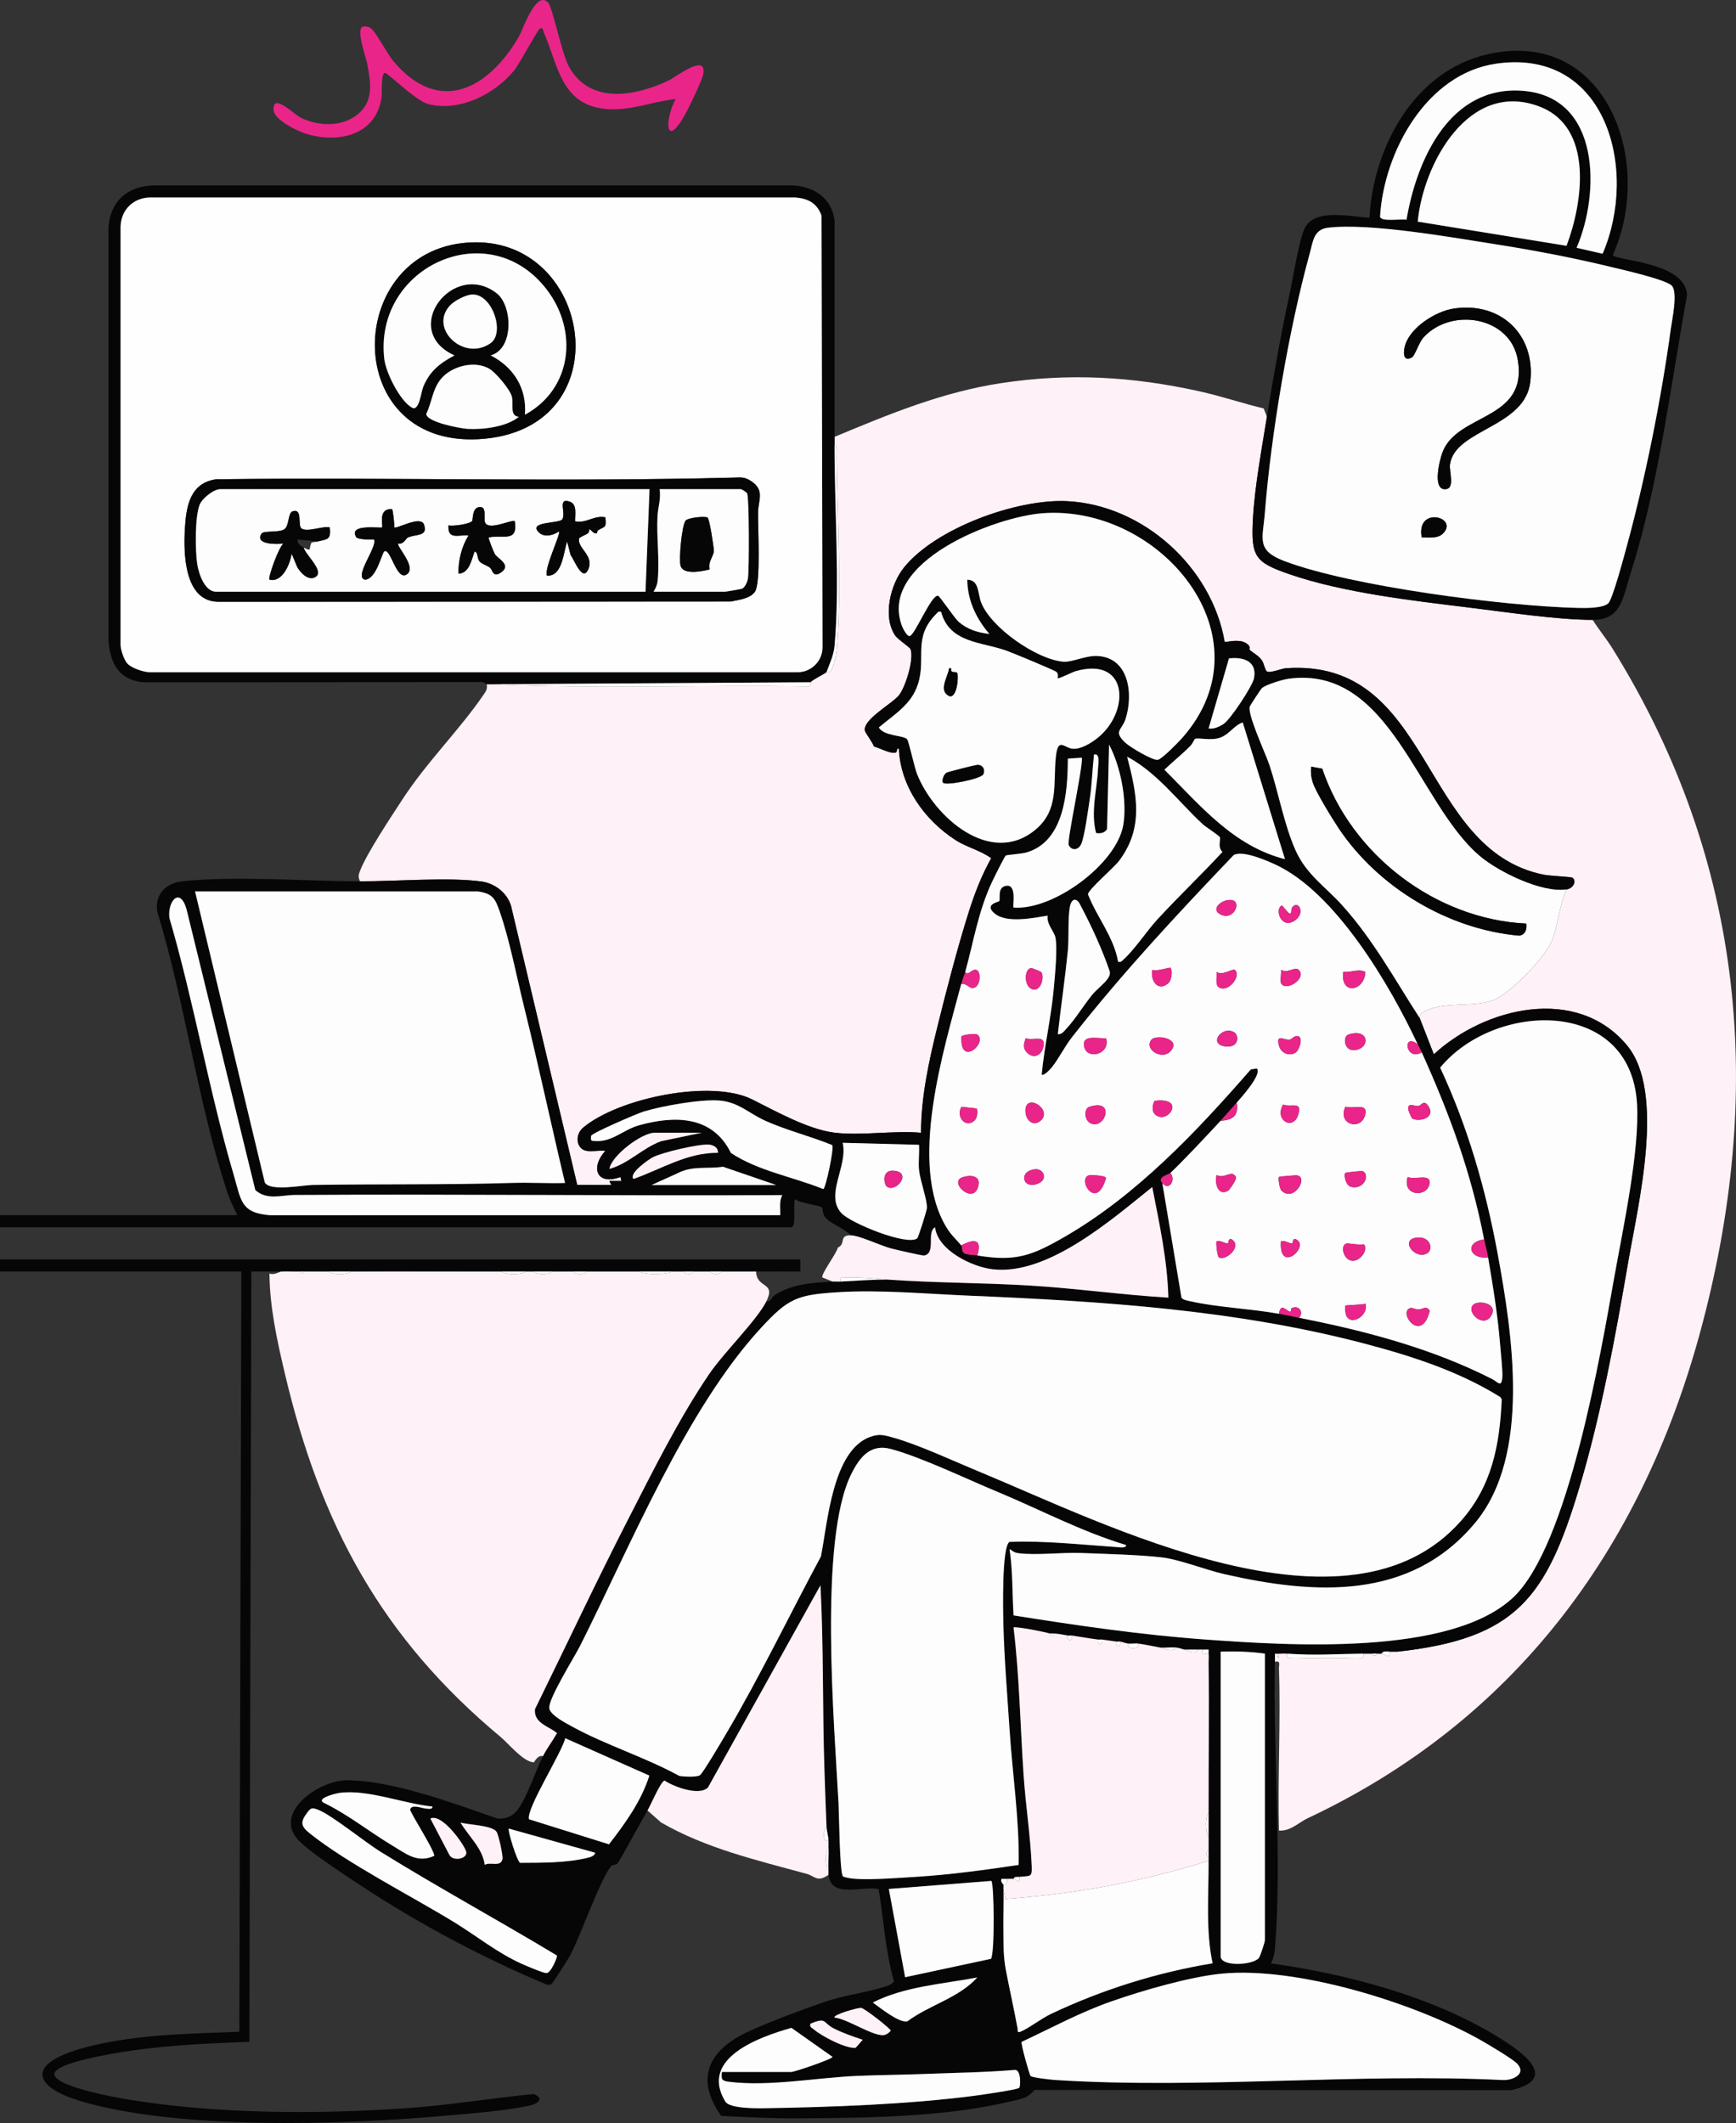 <?xml version="1.0" encoding="UTF-8"?>
<svg id="Capa_1" data-name="Capa 1" xmlns="http://www.w3.org/2000/svg" viewBox="0 0 863.27 1055.6">
  <rect x="0" y="0" width="863.27" height="1055.6" fill="#333333" stroke="none"/>
  <defs>
    <style>
      .cls-1 {
        fill: #e92589;
      }

      .cls-2 {
        fill: #070606;
      }

      .cls-3 {
        fill: #fef1f7;
      }

      .cls-4 {
        fill: #fefefe;
      }

      .cls-5 {
        fill: #fdfdfd;
      }
    </style>
  </defs>
  <path class="cls-3" d="M415,217.22c27-11.27,53.55-22.27,82.79-26.71,33.79-5.13,65.18-3.32,98.42,4,10.89,2.4,21.38,5.97,32.2,8.59l1.59,4.12c-2.62,16.45-6.14,34.97-6.99,51.51-.94,18.27,1.34,20.94,18.2,26.78,26.61,9.2,61.27,13.16,89.41,16.59,18.25,2.22,43.59,6.09,61.38,6.12,3.15,4.98,6.88,9.44,10.01,14.49,65.65,105.78,75.9,220.83,43.27,340.3-29.5,107.99-92.73,192.98-194.96,241.04-4.61,2.17-8.47,6.51-14.32,6.17-.68-26.79.89-53.75,0-80.54-.06-1.92,1.02-4.01-2-3.45.03-1.33-.04-2.68,0-4,1.98.1,4.03-.14,6.01,0-.56,3.02,1.53,1.94,3.45,2,9.96.33,21.14.39,31.09,0,1.93-.08,4.01,1.03,3.45-2,1.33-.02,2.67-.03,4,0,1,1.21,2,1.21,3,0,.66.03,1.34-.05,2,0,1.23.1,4.53,3.22,4-1,.66.02,1.34.01,2,0,.59-.01.48.17,2,0,59-6.45,73.94-27.02,90.27-81.23,10.78-35.78,18.08-75.66,24.42-112.58,4.91-28.58,18.73-84.46-.66-107.71-24.97-29.95-70.65-18.92-96.01,4.52l-7.01-18c-.08-2.18,1.31-2.72,2.93-3.57,9.39-4.86,24.13-1.66,33.65-5.35,8.22-3.19,24.84-20.41,28.6-28.4,3.61-7.68,4.02-18.6,7.82-26.68,3.6-.57,5.14-4.43,2.85-5.86-.6-.38-11.27-.88-14.05-1.43-62.03-12.31-55.1-107.73-128.29-102.69-2.48.17-8.01,2.67-9.55,1.57-.98-.7-1.37-3.98-2.5-5.55-1.9-2.63-4.31-3.5-6.14-5.26-.23-.22.76-1.22-.87-2.62-3.05-2.61-7.56-1.66-11.44-1.15-6.28-37.03-40.46-68.22-78.46-70.06-24.81-1.2-65.25,13.34-81.06,33.04-6.62,8.24-10.62,24.13-4.5,33.52,1.53,2.34,7.41,5.9,7.85,7.15,1.72,4.93-2.47,18.61-5.83,22.84s-18.47,12.27-16.86,17.78c.32,1.08,3.84,5.68,4.43,7.64,2.95.79,7.03,3.15,9.98,3.17,2.42.02.62-2.34,2.44-2.09.76,18.77,12.71,35.45,28.09,45.41,5.63,3.65,12.38,5.12,17.81,9.06-4.74,8.46-8.24,17.53-11.16,26.75-5.65,17.86-11.14,39.06-15.66,57.34-4.2,17.04-8.09,34.79-8.07,52.43-13.66-1.22-30.11,1.67-43.42-.09s-29.12-10.77-40.53-16.47c-20.49-10.25-66.64-.66-84.08,14.03-4.33,3.65-3.36,10.56,1.55,11.5,2.83.55,6.51-.33,9.48.03-7.48,8.27-4.46,17.37,7.52,13.01l.48,1.98h-6s1.01,2,1.01,2l-16.97-.04-32.51-136.99c-1.23-7.31-7.85-12.89-15.12-13.88-16.59-2.26-42.67-.02-60.41-.09-1-2.23-.77-3.2.07-5.36,3.37-8.66,15.35-26.63,20.9-35.17,12.41-19.09,28.26-34.35,40.59-52.42,1.21-1.78,1.87-2.74,1.44-5.06.66.03,1.34-.03,2,0,52.15,2.4,105.11.22,157.56,1.07,2.13.41,1.28-1.93,1.44-2.07,1.96-1.8,5.58-3.32,8-5,.23-.16,1.2.45,2.07-.63,1.44-1.79,2.74-7.34,2.97-9.83,2.61-28.66.34-67.43-.02-97.05-.02-1.69.64-4.45-1.02-5.49,0-1.33,0-2.67,0-4ZM635.5,823.22v1c.65-.33.65-.67,0-1Z"/>
  <path class="cls-2" d="M179,438.22c17.74.07,43.82-2.17,60.41.09,7.27.99,13.89,6.57,15.12,13.88l32.51,136.99,16.97.04-1.01-1.98h6s-.48-1.99-.48-1.99c-11.98,4.36-15-4.73-7.52-13.01-2.97-.36-6.65.51-9.48-.03-4.91-.95-5.88-7.86-1.55-11.5,17.44-14.69,63.6-24.28,84.08-14.03,11.4,5.71,27.64,14.77,40.53,16.47s29.76-1.13,43.42.09c-.01-17.64,3.87-35.39,8.07-52.43,4.51-18.28,10.01-39.48,15.66-57.34,2.92-9.23,6.42-18.3,11.16-26.75-5.43-3.94-12.18-5.41-17.81-9.06-15.38-9.96-27.33-26.64-28.09-45.41-1.82-.25-.02,2.11-2.44,2.09-2.94-.02-7.03-2.38-9.98-3.17-.59-1.96-4.12-6.56-4.43-7.64-1.61-5.51,13.6-13.69,16.86-17.78s7.55-17.91,5.83-22.84c-.43-1.25-6.32-4.8-7.85-7.15-6.12-9.4-2.12-25.28,4.5-33.52,15.81-19.69,56.25-34.24,81.06-33.04,38,1.84,72.18,33.03,78.46,70.06,3.88-.51,8.39-1.46,11.44,1.15,1.64,1.4.64,2.4.87,2.62,1.83,1.76,4.23,2.63,6.14,5.26,1.13,1.56,1.52,4.85,2.5,5.55,1.54,1.09,7.07-1.4,9.55-1.57,73.19-5.04,66.25,90.38,128.29,102.69,2.78.55,13.46,1.06,14.05,1.43,2.29,1.44.75,5.3-2.85,5.86-12.19,1.92-33.72-8.66-43.01-16.49-31.15-26.22-44.56-95.14-95.23-88.25-2.85.39-11.28,2.9-13.29,4.71-.47.42-5.81,8.59-5.98,9.1-1.3,3.91,7.94,23.58,9.78,29.16,4.43,13.41,7.29,29.5,12.87,42.13,5.44,12.31,14.79,18.09,23.37,27.63,15.53,17.26,26.05,36.84,38.49,56.01l7.01,18c25.36-23.44,71.04-34.47,96.01-4.52,19.39,23.25,5.57,79.13.66,107.71-6.34,36.92-13.64,76.8-24.42,112.58-16.33,54.22-31.27,74.79-90.27,81.23h-2c-.66.01-1.34.02-2,0-1.3-.04-3.33-.44-4,1-.66-.05-1.34.03-2,0-.99-.05-2,.02-3,0-1.33-.03-2.67-.02-4,0-13.54.17-24.2,1.02-38,0-1.98-.15-4.02.09-6.01,0-.03,1.33.03,2.67,0,4-.91,45.86,3.61,97.72.04,142.54-.22,2.8-.72,4.98-2.04,7.45,37.6,5.24,79.72,16.32,112.31,36.2,11.21,6.84,32.51,20.97,7.23,26.85l-237.07-.12c-3.51,4.12-5.98,4.32-11.43,5.61-33.61,7.99-71.12,8.27-105.49,8.51-13.04.09-25.87-.55-38.87-1.21-13.62-18.99-5.66-33.18,13.66-42.01,10.75-4.91,26.14-10.68,37.43-14.57,10.27-3.54,21.59-4.76,31.08-7.92,1.44-.48,2.8-1.06,3.73-2.34-4.18-14.56-5.14-30.65-7.61-45.94-8.6-1.75-23.52,4.88-24.95-7.05-.08-.65.04-1.34,0-2-.24-3.96.2-8.03,0-12-.05-1,.04-2,0-3-.11-2.53-.9-4.69-1-7-.42-9.43-.73-19.1-1.04-28.46-1.02-30.47-.37-61.07-1.97-91.54l-55.94,100.55c-4.27,4.35-16.93-.3-21.58-3.44-1.78.15-7.18,12.74-8.48,14.88-2.46,4.07-13.88,25.26-14.95,26.34-.9.91-2.34.39-3.11,1.3-5.45,6.48-15.23,34.74-20.4,44.4-1,1.87-8.78,14.13-9.55,14.53l-2,.03c-32.1-13.43-64.27-30.59-93.31-49.79-7.79-5.15-23.41-15.34-29.61-21.39-14.24-13.87,9.35-30.46,23.38-30.46,22.55,0,52.98,11.39,74.29,18.82,3.6.9,7.71-.6,10.11-3.43,4.94-5.83,9.41-19.94,13.14-27.36,1.99-3.95,4.82-7.62,7.01-11.48-4.25-3.5-11.64-4.96-10.97-11.9,15.46-31.44,30.42-63.41,46.45-94.64,12.4-24.16,24.88-49.4,40.11-71.89,7.23-10.68,23.6-26.64,28.41-36.09,2.49.12,2.52-2.2,4.29-3.31,9.03-5.66,18.6-6.09,28.71-6.69,1.33-.08,2.67.07,4,0,7.65-.41,15.33-.94,23-1,23.6,1.7,47.67,1.55,71.49,3.01,22.87,1.4,45.64,4.63,68.51,5.99-.48-18.64-4.46-36.8-8.01-55-20.07,16.1-51.94,44.11-79.38,40.89-10.31-1.21-27.28-9.41-28.62-20.89-4.44,2.45.68,13.1-5.52,14.05-.83.13-14.42-3-16.47-3.55-5.3-1.42-15.68-6.45-20-6.5-2.79-3.37-10.18-5.81-12.59-8.91-1.58-2.03-1.13-4.37-1.59-4.91-.88-1.04-11.42-2.21-13.34-4.17-1.38,2.2.82,13.99-1.99,13.99H0v-6h118c-2.02-4.18-3.8-7.75-5.26-12.24-14.46-44.34-20.79-93.66-34.49-138.52-1.47-8.46,4.01-14.32,12.24-15.24,25.23-2.83,62-.1,88.5,0ZM481.01,288.23c6.08.16,5.08,6.82,6.97,11.52,5.01,12.48,27.54,28.11,40.76,29.26,4.26.37,11.11-3.08,16.78-2.85,16,.65,18.15,19.03,14.21,31.29-1.85,5.77-6.26,5.96-.22,11.77,2.2,2.12,14.06,9.34,16.44,8.53s10.07-8.71,12.09-11c44.05-50.15-11.04-115.94-69.57-111.57-23.72,1.77-81.84,24.1-69.96,56.03.36.98,2.54,5.54,3.99,5,2.75-1.05,10.67-20.7,13.99-19.98.91.2,8.07,11.07,10.3,13,4.32,3.74,9.56,5.37,15.22,5.98-6.56-7.6-10.91-16.73-10.99-26.99ZM467.99,304.22c-1.51-.36-1.6.22-2.43,1.05-11.85,11.95-4.85,21.83-9.08,34.92-3.32,10.27-11.77,14.99-19.45,21.53,2.47,4.43,12.38,3.8,14.08,5.9.85,1.05,3.59,13.81,4.88,17.12,8.3,21.25,36.51,46.44,58.91,27.82,11.77-9.78,8.78-22.56,10.12-35.84,1.07-10.66,4.09-4.73,8.48-4.41,4.04.29,8.9-2.72,11.99-5.12,16.46-12.79,16.1-40.93-10.49-33.49-1.69.47-8.53,3.98-8.98,3.52-.19-.2.54-2.04-.62-3.08-1.01-.91-22.14-9.63-25.12-10.68-12.37-4.37-28.12-3.73-32.28-19.23ZM601,362.22c2.76.34,5.06-.76,7.33-2.16,3.43-2.11,14.48-18.89,15.24-22.79,1.66-8.48-5.21-10.75-12.44-9.9l-10.14,34.85ZM617.99,359.22c-4.3,1.45-6.52,5.74-11,7.48-4.81,1.87-11.26-.17-12.79.74-.27.16-1.25,2.39-2.15,3.31-4.15,4.26-8.75,7.88-13.03,11.97,17.99,17.92,34.21,37.88,59.97,44.5l-21-67.99ZM705,519.22c-13.62-29.06-40.77-75.68-71.02-89.48-4.7-2.14-16.17-7.11-20.54-4.57-27.84,29.14-55.53,58.8-80.41,90.58-3.67,4.69-6.62,10.77-10.03,14.97-.64.79-4.06,4.56-4.99,3.5,1.34-14.2,4.7-28.31,5.99-42.5.55-6.12,2.01-20.52.8-25.79-.66-2.87-4.48-6.61-3.83-10.68-7.01,1.13-20.19,3.94-26.25-.98-5.67-4.6,1.85-5.84,2.15-6.18.82-.94-1.51-7.27,3.82-7.71s2.71,10.25,3.31,10.84c19.75,1.6,51.23-21.66,54.56-40.95,2.08-12.07-1.29-29.28-7.06-40.05l-.99,42c-1.19,1.97-3.3,2.3-5.46,1.95-2.79-10.68.53-21.66,1-32.41.09-1.98,1.06-7.56-2.04-6.55-.82,7.4-1,15.01-2.14,22.36-.8,5.21-2.45,17.67-4.12,21.87-1.31,3.28-4.83,3.77-6.28.74-1.04-2.17,6.91-37.66,6.55-43.47l-7.02.48c-.02,16.64-1.75,41.37-20.79,46.71-2.22.62-9.47,1.11-10.04,1.46-.68.42-6.5,12.3-7.34,14.16-6.54,14.46-8.68,28.68-12.83,43.67-.5,1.82-1.43,3.83-2,6-8.88,33.52-26.33,89.42-7.41,120.91,2.46,4.09,4.88,5.94,7.41,9.09.46.57.23,2.93,1.23,3.76,1.29,1.06,5.02.95,6.77,1.24,19.18,3.19,27.23.06,43.3-9.2,35.83-20.64,65.8-52.44,92.7-83.3l3-.49c2.78,2.87-7.85,14.54-9.99,16.99-2.41,2.77-5.65,6.47-8,9-7.32,7.89-17.43,18.73-25,26-.85.82-6.84,2.08-4,5l9.52,56.98c.84,1.13,2.89,1.44,4.25,1.75,13.48,3.07,30.11,3.71,44.24,6.26,3.11.56,6.81,1.37,10,2,32.89,6.46,66.11,15.22,96.03,30.47,2.85,1.45,4.64,4.53,5.06-.96.23-2.98-.81-12.27-1.1-16-1.14-14.44-3.56-29.24-5.99-43.51-.56-3.31-1.43-6.07-2-9-6.47-33.37-17.08-62.13-31-93-.76-1.68-1.47-2.87-2-4ZM556.01,478.22c1.4.32,1.64-.2,2.52-.97,5.56-4.91,11.67-14.29,16.96-20.04,10.51-11.42,21.87-22.22,32.42-33.62-2.6-2.24-.74-6.33-1.35-7.36-.52-.89-7.03-5.05-8.58-6.49-12.29-11.42-22.52-25.54-37.5-33.49,4.85,18.61,8.49,35.31-4.08,51.89-2.49,3.28-15.34,14.24-15.39,16.56,4.47,11.41,12.84,21.17,14.99,33.53ZM237.5,443.22H97l34.69,144.75c2.7,4.59,18.83,1.29,23.77,1.2,33.05-.54,66.04.01,99-1,8.82-.27,17.72.29,26.54.03-6.99-29.28-13.23-58.78-20.48-88.01-3.69-14.86-7.07-32.81-12.02-46.98-2.19-6.26-3.38-8.93-10.99-10.01ZM389,594.23c-80.83.4-161.71-.54-242.55-.06-6.44.04-13.68,2.78-19.49-2.42l-34.24-139.76c-3.29-11.21-9.49-3.88-8.49,4.45,12.26,41.91,19.72,86.25,32.05,127.99,3.65,12.36,3.29,18.73,18.17,19.83l253.55-.04c.09-3.37-.64-6.89.99-9.99ZM550.66,486.91c.89-1.25,1.47-2.36,1.16-3.95-4.07-11.76-9-22.31-14.77-33.28-2.03-3.87-4.36-2.42-5.03,1.08-1.11,5.81-.4,15.63-1.03,21.97-1.38,13.83-3.43,27.7-4.99,41.5,2,.25,3.31-1.69,4.5-2.98,4.29-4.63,8.38-11.36,12.51-16.49,1.96-2.42,6.1-5.69,7.63-7.84ZM504.01,803.21c31.64,5.02,63.49,9.7,95.5,12,40.61,2.91,121.81,8.46,153.01-20.97,27.29-25.73,43.35-120.6,50.16-158.84,4.3-24.15,12.8-63.24,11.36-86.73-3.23-52.87-70.81-50.75-97.89-17.81,13.67,29.22,22.67,60.43,28.53,92.17,7.4,40.08,16.86,100.57-11.17,134.2-32.23,38.65-79.67,35.7-124.53,25.5-9.72-2.21-22.4-7.39-31.59-8.41-11.8-1.3-27.69-1.68-39.85-2.15-9.64-.37-22.02,1.26-31.1.1-2.17-.28-2.77-1.02-4.43-2.06,1.68,10.92,1.31,21.84,2,32.99ZM413.83,569.38c-10.91-4.48-22.57-7.3-33.35-12.14-8.11-3.65-13.36-9.36-22.95-10.04-9.47-.67-28.27,2.7-37.55,5.52-3.12.95-25.57,10.65-26.01,12.01-.16.49-.36,2.58.59,2.52,9.42,1.32,14.96-5.43,23.22-7.72,17.91-4.97,36.53-4.78,45.67,13.74,13.33,8.91,30.95,11.92,45.95,17.98,1.11-.11,5.47-20.15,4.42-21.86ZM349,563.22h-23.5c-6.25,0-21.26,11.12-22.49,18,9.6-2.62,16.41-10.36,25.71-13.78l20.28-4.22ZM457.01,569.22l-38-.99c2.83,11.43-9.08,26-.54,35.03,4.74,5.02,32.31,16.24,37.59,12.52.65-.46,4.82-13.98,4.87-15.13.18-4.09-3.38-13.54-3.92-18.94-.4-4.02.25-8.42-.01-12.49ZM357,573.22c.21-2.68-2.25-3.91-4.49-4.09-5.04-.4-23.1,3.84-27.83,6.27-2.11,1.08-12.23,8.07-9.67,10.82,13.83-4.89,26.73-13.18,41.99-13ZM324,589.22h62l-26.49-9.1c-7.95,1.26-15-.72-22.78,3.33l-12.74,5.76ZM416.79,642.52c-20.4,1.27-24.7,2.97-38.31,17.69-37.25,40.31-65.09,108.59-89.96,158.04-2.83,5.63-16.2,26.87-15.37,31.24.65,3.39,8.03,7.18,11.18,8.91,16.85,9.29,36.42,15.29,53.4,24.6,2.13.44,8.6.72,10.27-.28,1.5-.9,11.39-17.79,13.18-20.82,16.89-28.59,31.29-58.74,47.04-87.96,3.31-16.49,5.68-52.72,24.5-59.49,4.51-1.62,6.75-.94,11.26.31,12.69,3.51,30.32,11.77,42.99,17,62.49,25.8,183.37,88.06,239.54,24.48,15.4-17.43,19.24-37.66,20.27-60.4l-.67-1.15c-20.36-12.71-43.56-20.26-66.69-26.38-64.42-17.06-131.51-21.3-197.91-24.09-20.85-.88-43.89-2.99-64.72-1.7ZM559.99,768.23c-22.21-6.68-42.71-17.63-64.02-26.48-15.47-6.43-37.33-17-52.76-21.23-10.28-2.82-15.67,3.9-19.92,12.49-16.26,32.85-8.38,124.78-6.3,163.72.27,5.15.55,34.41,2.2,36.3,2.35.86,4.77,1.1,7.27,1.24,7.94.43,20.74-.55,29.04-1.06,17.03-1.05,34.22-3.42,51.07-5.93.39-22.51-3.11-45.1-4.55-67.57-1.11-17.21-2.62-34.83-3.05-51.95-.16-6.17-.89-38.52,3-41.08,17.75-.69,35.74,1.37,53.5,2.58,1.07.07,4.72.69,4.53-1.03ZM522,812.22c-2.04-.74-17.18-3.69-18-2.99,2.95,24.27,3.34,49.01,5.01,73.48,1.02,14.94,3.38,30.04,4.03,45,.26,5.98-.62,4.88-6.04,5.51-1.06.12-2.54-.36-3,1-.98-.08-2.01-.01-3,0s-2-.02-2.99,0c-.67,1.51.95,2.64.99,3,.09.63-.02,1.35,0,2,.26,6.82-.17,13.71-.04,20.54.16,8.21-.17,12.55,1.39,20.62,1.83,9.47,3.95,18.82,5.69,28.32.17.91-.41,2.24,1.45,1.5,3.8-1.52,10.35-6.57,15.16-8.85,25.36-12.02,52.63-20.58,80.36-25.15-3.5-16.26-1.92-34.2-2-50.99,0-.67,0-1.33,0-2,0-1,0-2,0-3,0-2.33,0-4.67,0-7-.01-3.99,0-8.01,0-12,0-.67,0-1.33,0-2-.07-23.96.53-48.06,0-72-.04-1.62.19-3.47,0-5-.08-.64.09-1.35,0-2-.99-.09-2.01.08-3,0-.66-.05-1.34,0-2,0-2.33-.03-4.67.02-7,0-1.17-.2-2.22-.8-4-1-2.54-.29-5.4.2-8,0-3.62-.63-7.37-1.5-11-2-1.58-.22-3.41.2-5,0s-3.01-.87-4-1c-.65-.08-1.35.08-2,0-2.34-.31-4.7-.71-7-1-.65-.08-1.35.08-2,0-4.41-.55-8.65-1.34-13-2-.64-.1-1.36.09-2,0-2.37-.35-4.58-.94-7-1-.67-.02-1.33.01-2,0ZM629,822.22c-7.3-1.03-14.61-1.2-22-1v151.5c0,5.3,16.15,4.51,19.05.78.69-.88,2.95-7.89,2.95-8.78v-142.5ZM302.81,917.04c8.1-10.43,16.02-21.4,20.1-34.17l-41.84-18.59c-1.58,7.02-19.65,35.34-18.01,40.3l39.74,12.45ZM214.99,898.23c-14.04-1.31-32.38-8.74-46.24-6.75-2.19.31-12.12,2.83-7.5,5.03,12,5.86,22.45,14.31,33.82,21.13,6.89,4.12,12.54,8.99,20.91,5.09-.43-3.67-12.26-21.72-12-22.99.6-2.82,5.76-.66,7.52-.53,1.1.08,3.73.73,3.48-.99ZM276.94,972.31c-29.06-17.5-59.03-33.8-87.86-51.67-7.53-4.67-24.58-18.52-31.13-20.89-2.45-.89-3.23-1.01-4.85,1.09-3.92,5.11-3.64,7.1.98,10.79,18.88,15.09,50.32,31,71.83,44.17,11.17,6.84,21.3,15.13,33.41,20.59,2.36,1.06,10.45,4.55,12.38,4.67,2.24.14,5.66-8.16,5.24-8.76ZM214.01,904.23l9.44,18.05c1.76,3.42,8.96,2.03,8.42-1.37-.48-3.02-12.03-19.57-17.86-16.68ZM241.01,927.23c3.02-1.59,7.8,1.3,8.85-2.73.42-1.59-1.94-12.22-2.94-13.69-2.2-3.23-13.91-3.44-17.92-4.57,3.97,6.72,11.14,13.05,12.01,21ZM296,921.23l-42.99-12.01c-.72.73,4.19,16.68,5.67,17.03,10.75-.05,22.9.08,33.38-2.48,1.45-.35,3.56-.85,3.94-2.54ZM492.99,935.23l-50.99,4,8.09,43.89,42.67-9.14c1.97-2.28,1.6-37.33.23-38.75ZM508.03,1015.27c-.52.71,3.86,16.25,4.45,16.96.66.79,9.88,1.84,12.03,1.97,72.57,4.68,149.96-3.51,223.03.05,4.67.15,11.66-2.95,6.99-8.07-2.12-2.32-14.7-9.78-18.22-11.77-32.74-18.5-91.19-36.68-128.68-33.07-15.94,1.53-39.82,8.49-55.14,13.86s-29.69,13.17-44.45,20.07ZM486,983.23c-17.43,3.35-35.94,4.37-51.99,12.48,3.56,2.51,13.12,10.35,17.23,9.33,10.98-8.17,25.5-11.58,34.76-21.81ZM415,1003.21c6.19.43,20.14,10.07,25.02,8.59,1.14-.34,2.17-1.2,2.95-2.08.01-.93-12.88-11.04-14.7-11.33-1.58-.25-14.37,3.44-13.28,4.82ZM428.99,1014.23c-4.58-1.52-10.49-3.57-14.7-5.81-5.24-2.79-3.17-5.54-11.3-2.19-.43,1.86.63,1.94,1.66,2.83,3.87,3.34,15.87,9.66,20.74,9.18.27-.03,2.87-3.26,3.59-4ZM359,1030.22h34.5c1.59,0,20.49-6.41,20.48-7.5l-20.45-14.43c-15.45,4.42-46.04,14.93-32.85,36.66,2.14,3.53,15.63,3.38,19.86,3.3,33.25-.56,71.01-1.92,103.83-6.17,2.9-.38,21.88-3.05,22.49-4.01.71-1.1.89-9.34-2.36-8.86-14.99,1.25-29.99,1.42-45,2.01-10.92.43-22.06.49-33.05.95-20.15.84-44.09,5.44-63.88,2.94-3.72-.47-4-1.13-3.58-4.9Z"/>
  <path class="cls-3" d="M149,632.22l1.49.99.51-.99c3.98-.11,8.01.05,12,0,2.67,1.67,9.13,1.7,12,0,24.65-.15,49.35.03,74,0,3.01,1.67,9.79,1.7,13,0,1,0,2,0,3,0,2.02,1.66,7.79,1.71,10,0,3.33,0,6.67,0,10,0,1.26,1.65,5.74,1.65,7,0,8.32,0,16.68,0,25,0,5.08,1.68,12.99,1.67,18,0,1.67,0,3.33,0,5,0,.66,1.58,4.34,1.58,5,0,2.66,0,5.34,0,8,0,1.01,1.64,5.05,1.61,6,0,5.65-.02,11.35.03,17,0,.18,8.72,10.17,4.85,5,15-4.81,9.45-21.18,25.41-28.41,36.09-15.23,22.49-27.71,47.73-40.11,71.89-16.03,31.23-30.99,63.2-46.45,94.64-.67,6.94,6.72,8.4,10.97,11.9-2.18,3.86-5.01,7.53-7.01,11.48-2.71-.77-4.27,3.07-4.55,3.06-5.17-.16-12.64-9.41-16.44-12.57-59.34-49.4-89.66-105.75-107.33-180.67-3.86-16.38-7.52-32.86-7.69-49.82,2.24.98,4.84-.87,6.01-1,2.82-.29,6.08.09,9,0Z"/>
  <path class="cls-2" d="M415,217.22c0,1.33,0,2.67,0,4-.07,31.23,2.67,69.21.04,99.54-.45,5.21-2.32,8.73-4.04,13.46-2.42,1.68-6.04,3.2-8,5l-159,1c-.66-.03-1.34.03-2,0-.28-.01-2.17-1.67-3.38-1.07l-167.16.11c-12.31-1.1-16.5-9.15-17.5-20.5V112.69c1.12-13.08,9.64-20.07,22.49-20.51h317.09c10.82.26,20.18,6.15,21.46,17.54-.01,35.83.01,71.68,0,107.5ZM63.31,329.92c2.04,2.25,8.02,4.28,11.15,4.34h322.08c6.89.03,12.54-5.61,12.5-12.5l-.51-214.57c-2.27-6.17-6.62-8.45-12.99-9.01H74.46c-8.29.24-14.26,6.21-14.5,14.5v208.09c.02,2.42,1.8,7.43,3.35,9.15Z"/>
  <path class="cls-2" d="M140,632.22h-15.01s-.99,383.01-.99,383.01c-23.5.89-47.06,1.95-70.19,6.31-4.07.77-27.64,4.91-26.74,10.05,1.07,6.11,30.71,11.36,36.72,12.35,43.89,7.24,94.35,7.4,138.7,4.28,21.03-1.48,42-4.98,62.98-7.03,5.38,2.31,1.99,4.85-2.22,5.78-12.48,2.76-31.59,4.09-44.75,5.25-50.01,4.41-129.92,6.69-177.71-7.28-23.77-6.95-28.05-18.11-1.57-26,24.76-7.37,54.07-7.71,79.79-8.71l.99-378.01H0v-6h398v6.01c-7.32.02-14.68-.04-22,0-5.65.03-11.35-.02-17,0-2,0-4,0-6,0-2.66,0-5.34,0-8,0-1.67,0-3.33,0-5,0s-3.33,0-5,0c-5.99,0-12.01,0-18,0-8.32,0-16.68,0-25,0-2.33,0-4.67,0-7,0-3.33,0-6.67,0-10,0s-6.67,0-10,0c-1,0-2,0-3,0-4.32,0-8.68,0-13,0-24.65.03-49.35-.15-74,0-3.99.02-8.01-.05-12,0s-8.02-.11-12,0c-.67.02-1.33-.02-2,0-2.92.09-6.18-.29-9,0Z"/>
  <path class="cls-2" d="M792,308.22c-17.78-.04-43.13-3.9-61.38-6.12-28.14-3.43-62.8-7.39-89.41-16.59-16.87-5.83-19.14-8.5-18.2-26.78.85-16.54,4.37-35.06,6.99-51.51,3.24-20.38,6.97-41.01,11.31-61.19,1.64-7.65,4.62-26.63,7.48-32.52,4.98-10.25,22.96-5.61,32.21-5.29,1.94-35.25,22.42-73.24,59.18-81.33,59.19-13.02,82.54,54.13,61.85,99.83.2,2.91,36.39,3.21,36.88,20.09-8.31,45.84-14.17,95.02-28.4,139.4-3.66,11.43-4.36,22.03-18.5,22ZM796.94,126.18c17.92-41.58,2.06-102.48-52.99-94.51-34.64,5.01-55.81,43.93-57.69,76.1.47,2.71,10.62.96,13.16,1.51,5.1-30.15,21.7-67.11,58.12-64.09,38.48,3.19,38.14,50.92,26.46,78.03l12.94,2.97ZM778.99,122.22c8.17-21.58,13.57-58.79-13.32-69.18-35.04-13.53-57.89,27.99-60.68,57.17l73.99,12.01ZM799.75,299.97c2.15-2.03,7.74-23.07,8.97-27.53,9.34-34.01,17.34-73.9,22.12-108.88.69-5.08,3.46-17.64.66-21.33-2.38-3.13-25.18-8.23-30.48-9.52-18.86-4.59-38.49-8.3-57.68-11.32-21.75-3.42-62.21-10.6-82.86-8.19-7.3.85-7.54,6.87-9.19,12.81-10.34,37.46-19.25,89.97-22.29,128.71-1.04,13.25-4.57,18.86,9.72,24.27,33.32,12.61,109.51,22.42,145.73,23.27,3.77.09,12.54.3,15.29-2.3Z"/>
  <path class="cls-3" d="M411,908.22c-1.65,1.83-2.1,8.15,1,7,.04,1-.05,2,0,3-1.67,2.67-1.7,9.13,0,12,.04.66-.08,1.35,0,2-5.74,3.91-6.65.65-10.97-.53-24.71-6.76-49.8-12.56-72.28-25.5l-6.75-5.97c1.29-2.14,6.69-14.73,8.48-14.88,4.65,3.14,17.3,7.79,21.58,3.44l55.94-100.55c1.6,30.47.95,61.08,1.97,91.54.31,9.36.63,19.03,1.04,28.46Z"/>
  <path class="cls-3" d="M423,614.22c4.32.05,14.7,5.08,20,6.5,2.05.55,15.64,3.68,16.47,3.55,6.2-.95,1.09-11.61,5.52-14.05,1.34,11.48,18.31,19.68,28.62,20.89,27.44,3.22,59.31-24.79,79.38-40.89,3.55,18.2,7.53,36.36,8.01,55-22.87-1.36-45.64-4.59-68.51-5.99-23.81-1.46-47.89-1.31-71.49-3.01-6.4-.46-12.71-1.23-19.55-1-1.92.06-4.01-1.02-3.45,2-1.33.07-2.67-.08-4,0l-5-2.01c-1.18-1.18,7.14-12.12,7.64-14.89,4.17-1.75.32-6.17,6.36-6.1Z"/>
  <path class="cls-1" d="M336,49.23c-11.99,1.31-23.11,6.24-35.39,4.89-21.74-2.4-23.13-21.94-30.15-37.9-.36-.82-.26-2.82-1.95-1.99-1.25.61-10.12,17.55-13,21.01-9.74,11.7-27.06,20.47-42.54,16.52-6.05-1.54-20.14-15.48-21.47-15.51-2.17-.05-1.43,9.94-1.76,12.22-2.78,19.12-22.09,23.1-38.28,17.8-4.09-1.34-15.06-6.75-15.41-11.5-.65-8.95,10.2,2.07,13.27,3.63,8.79,4.48,20.81,4.9,28.69-1.65s6.35-15.51,4.68-24.73c-.54-3-6.06-18.02-2.09-18.86,1.52-.14,2.7.09,3.96,1.01,2.33,1.69,8.06,12.66,10.92,16.08,22.88,27.34,47.51,14.05,62.7-12.33,1.83-3.18,8.35-22.92,14.34-16.71,2.33,2.42,6.75,25.62,10.63,32.36,10.71,18.59,33.03,14.1,49.2,6.52,3.88-1.82,18.81-13.68,17.46-3.61-.4,2.98-7.4,17.43-9.3,20.77-9.93,17.49-9.93,1.74-4.52-8.01Z"/>
  <path class="cls-5" d="M779,442.22c-3.8,8.07-4.21,19-7.82,26.68-3.76,7.99-20.38,25.21-28.6,28.4-9.51,3.7-24.26.49-33.65,5.35-1.63.84-3.01,1.39-2.93,3.57-12.43-19.17-22.96-38.75-38.49-56.01-8.58-9.54-17.93-15.32-23.37-27.63-5.58-12.63-8.44-28.72-12.87-42.13-1.84-5.59-11.08-25.25-9.78-29.16.17-.52,5.51-8.68,5.98-9.1,2.01-1.81,10.44-4.32,13.29-4.71,50.67-6.88,64.08,62.03,95.23,88.25,9.3,7.82,30.82,18.4,43.01,16.49ZM759,459.23c-45.1-2.12-87.09-34.27-101.49-77.02l-5.52-.99c-.26,2.8-.04,5.03.78,7.73,1.37,4.54,9.96,18.48,13,23,19.66,29.33,54.39,50.18,89.7,53.28,3.12-.51,3.87-3.17,3.52-6Z"/>
  <path class="cls-4" d="M403,339.22c-.16.15.69,2.48-1.44,2.07-52.45-.85-105.42,1.33-157.56-1.07l159-1Z"/>
  <path class="cls-4" d="M415,221.22c1.66,1.04,1,3.79,1.02,5.49.37,29.62,2.64,68.39.02,97.05-.23,2.48-1.53,8.04-2.97,9.83-.87,1.08-1.84.47-2.07.63,1.72-4.73,3.58-8.25,4.04-13.46,2.63-30.32-.1-68.3-.04-99.54Z"/>
  <path class="cls-4" d="M678,822.22c.56,3.03-1.53,1.92-3.45,2-9.95.39-21.13.33-31.09,0-1.93-.06-4.01,1.02-3.45-2,13.8,1.02,24.46.17,38,0Z"/>
  <path class="cls-4" d="M691,821.22c.53,4.22-2.77,1.1-4,1,.67-1.44,2.7-1.04,4-1Z"/>
  <path class="cls-4" d="M685,822.22c-1,1.21-2,1.21-3,0,1,.02,2.01-.05,3,0Z"/>
  <path class="cls-4" d="M695,821.22c-1.52.17-1.41-.01-2,0h2Z"/>
  <path class="cls-4" d="M635.5,823.22c.65.33.65.67,0,1v-1Z"/>
  <path class="cls-5" d="M416.79,642.52c20.83-1.3,43.87.82,64.72,1.7,66.4,2.79,133.49,7.03,197.91,24.09,23.13,6.13,46.33,13.67,66.69,26.38l.67,1.15c-1.03,22.74-4.87,42.97-20.27,60.4-56.17,63.58-177.05,1.32-239.54-24.48-12.67-5.23-30.3-13.49-42.99-17-4.51-1.25-6.75-1.93-11.26-.31-18.82,6.77-21.2,43-24.5,59.49-15.74,29.23-30.15,59.37-47.04,87.96-1.79,3.03-11.68,19.92-13.18,20.82-1.67,1-8.14.72-10.27.28-16.98-9.32-36.55-15.31-53.4-24.6-3.15-1.73-10.53-5.52-11.18-8.91-.83-4.37,12.54-25.61,15.37-31.24,24.88-49.45,52.71-117.73,89.96-158.04,13.61-14.73,17.91-16.42,38.31-17.69Z"/>
  <path class="cls-5" d="M480,483.22c4.14-15,6.28-29.22,12.83-43.67.84-1.86,6.66-13.74,7.34-14.16.57-.35,7.82-.84,10.04-1.46,19.05-5.34,20.77-30.07,20.79-46.71l7.02-.48c.36,5.81-7.58,41.3-6.55,43.47,1.45,3.03,4.97,2.54,6.28-.74,1.67-4.2,3.32-16.66,4.12-21.87,1.13-7.36,1.32-14.97,2.14-22.36,3.11-1.02,2.13,4.57,2.04,6.55-.47,10.75-3.8,21.73-1,32.41,2.16.35,4.27.01,5.46-1.95l.99-42c5.77,10.77,9.14,27.98,7.06,40.05-3.33,19.29-34.81,42.55-54.56,40.95-.6-.59,1.78-11.27-3.31-10.84s-3,6.77-3.82,7.71c-.29.34-7.82,1.57-2.15,6.18,6.06,4.91,19.24,2.11,26.25.98-.66,4.07,3.17,7.81,3.83,10.68,1.21,5.27-.25,19.67-.8,25.79-1.28,14.19-4.65,28.31-5.99,42.5.93,1.07,4.35-2.7,4.99-3.5,3.41-4.21,6.36-10.28,10.03-14.97,24.89-31.78,52.57-61.43,80.41-90.58,4.36-2.54,15.84,2.43,20.54,4.57,30.25,13.8,57.4,60.42,71.02,89.48-7.93-6.1-6.05,8.76,2,4,13.92,30.87,24.53,59.63,31,93-10.13,1.61-7.11,10.02,2,9,2.43,14.27,4.85,29.07,5.99,43.51.29,3.73,1.33,13.02,1.1,16-.43,5.5-2.21,2.42-5.06.96-29.91-15.25-63.14-24.01-96.03-30.47,2.67-3.34-.65-6.52-3.79-4.69-.28.17-.12,1.87-.69,1.7-1.92-.56-4.66-4.67-5.52.99-14.13-2.55-30.75-3.19-44.24-6.26-1.36-.31-3.4-.63-4.25-1.75l-9.52-56.98c3.39,4.19,6.88-1.64,4-5,7.57-7.27,17.68-18.11,25-26,6.1-.31,9.06-2.56,8-9,2.14-2.46,12.77-14.12,9.99-16.99l-3,.49c-26.89,30.87-56.86,62.67-92.7,83.3-16.07,9.26-24.12,12.39-43.3,9.2,2.54-8.37-1.71-8.32-8-5-2.54-3.14-4.96-5-7.41-9.09-18.92-31.49-1.46-87.39,7.41-120.91,2.18-.61,3.95,1.97,5.52,2.01,4.16.11,4.63-8.31,1.94-9.01-2.2-.57-4.12,3.28-5.46,1ZM611.72,447.46c-4.38-.06-9.95,4.68-4.71,7.27,6.68,3.29,11.11-7.17,4.71-7.27ZM641.01,454.22l-3.5-3.98c-3.83,1.23-.67,12.3,6.43,7.42,5.57-3.83,1.46-10.5-1.41-6.4-.72,1.03.21,3.23-1.51,2.96ZM517.83,483.39c-.15-.24-4.58-2.13-5.19-2.02-3.39.62-3.44,8.82.4,10.4,4.4,1.81,6.47-5.68,4.79-8.38ZM581.99,481.22c-.32-.32-7.11,1.99-9,1.01-1.01,5.49,2.95,11.2,8.06,6.55,1.67-1.52,2.09-6.42.94-7.56ZM637.14,489.07c2.46,3.89,11.34-1.96,9.41-5.83s-5.65,1.27-9.55-1.02c.33,1.74-.61,5.65.14,6.84ZM613.99,482.23c-.95-.69-6.48,3.14-8.98,1,.19,1.92-.75,6.39.92,7.56,4.75,3.34,11.76-5.89,8.06-8.56ZM678.98,483.26c-3.69-1.75-7.07.42-10.98-.04-1.66,11.82,10.52,9.81,10.98.04ZM613.85,513.37c-6.03-3.77-13.48,5.92-4.38,6.93,6.81.76,6.63-5.53,4.38-6.93ZM485.85,514.36c-1.07-.68-7.25.21-7.73.98-.97,15.82,13.54,2.74,7.73-.98ZM670.64,514.37c-3.27,1.09-2.21,8.86,3.62,7.7,7.58-1.5,6.04-10.93-3.62-7.7ZM644.74,522.95c1.34-1.22,3.47-7.05.73-7.73-1.84-.46-3,1.51-4.14,1.71-2.64.46-7.4-3.39-5.12,3.58,1.14,3.47,5.74,4.97,8.53,2.45ZM510.31,522.93c3.13,3.78,7.55,2.25,8.52-2.43,1.33-6.42-4.95-2.87-8.78-4.26-.8,2.43-1.57,4.48.26,6.68ZM550,516.22c-4.02.34-12.32-2.08-10.85,4.28,1.56,6.76,13.22,3.59,10.85-4.28ZM581.76,522.98c6.49-6.47-7.05-9.03-9.34-5.82-3.39,4.75,5.29,9.86,9.34,5.82ZM574.25,553.97c5.99,6,16.24-8.69-.1-6.6-1.07,1.87-1.53,4.97.1,6.6ZM517.75,556.97c5.65-5.59-8.23-14.06-7.81-4.27.21,4.78,4.32,7.73,7.81,4.27ZM702.16,556.05c3.36,2.08,12.37-.17,7.9-6.39-2.14-2.97-3.26.07-4.71.27-1.86.25-5.98-2.28-4.89,2.33.11.48,1.53,3.68,1.71,3.79ZM638.02,549.22c-4.46,7.92,5.09,13.06,7.54,5.06,2.17-7.08-3.37-3.45-7.54-5.06ZM484.76,556.98c1.07-1.07,1.75-4.53.82-5.82l-7.47-.82c-2.97,4.87,2.2,11.07,6.64,6.64ZM541.64,550.37c-2.65.88-2.55,6.57.62,8.13,7.16,3.52,12.8-12.56-.62-8.13ZM669.05,550.24c-4.18,8.8,7.53,12.27,9.78,4.28,1.85-6.55-5.96-2.89-9.78-4.28ZM514.76,581.38c-8.82.91-6.04,10.7,1.83,6.93,4.64-2.22,2.16-7.34-1.83-6.93ZM668.99,583.22c-.89.87.15,6.17,2.73,6.86,6.85,1.82,9.82-6.6,5.66-7.78-.41-.11-8.08.63-8.38.92ZM610.8,592c.33-.2,4.41-5.49,3.75-6.78-1.97-3.91-5.79,1.29-9.55-1-1.09,3.94.58,10.84,5.8,7.78ZM541.59,584.38c-6.23,1.53,3.56,18.36,8.38,1.4-.23-1.5-7.96-1.51-8.38-1.4ZM637.24,591.98c6.46,6.46,14.51-8.24,6.57-7.55-1.39.12-7.53.51-7.81.79-.49.48.24,5.76,1.24,6.76ZM478.64,585.37c-7.31,2.4,5.98,14.45,7.95,3.89.91-4.87-4.21-5.12-7.95-3.89ZM700.01,585.22c-2.99,9.59,9.78,10.43,10.84,3.28.79-5.33-7.4-1.57-10.84-3.28ZM709.85,623.07c3-1.89,1.44-8.7-5.69-7.64-8.24,1.22-.21,11.37,5.69,7.64ZM606.08,625.14c3.24,2.18,11.94-5.42,6.4-8.91-1.92-.79-1.31,2.01-2.04,2.04-1.27.06-3.59-1.7-5.44-1.05-.46.48.34,7.42,1.08,7.91ZM637,617.22c-1.19,16.66,14.68,2.41,7.48-.99-1.92-.79-1.31,2.01-2.04,2.04-1.27.06-3.59-1.7-5.44-1.05ZM669.63,618.3c-2.6.71-2.02,4.96-.18,6.97,4.95,5.41,12.05-4.26,8.57-6.59-1.94.55-7.53-.61-8.39-.38ZM678.99,648.23c-1.67.63-9.64.64-10,1s.03,3.99.51,5c2.54,5.31,11.34-.45,9.49-5.99ZM733.15,648.37c-5.05,3.2,4.34,12.61,8.36,5.87,3.57-5.98-5.45-7.72-8.36-5.87ZM701.58,650.34c-6.98,1.53,5.19,18.45,9.38,1.47-1.55-2.9-3.61-.72-5.57-.69-1.38.02-3.12-.93-3.81-.78Z"/>
  <path class="cls-5" d="M504.01,803.21c-.69-11.15-.32-22.07-2-32.99,1.67,1.04,2.26,1.78,4.43,2.06,9.08,1.16,21.45-.47,31.1-.1,12.17.47,28.06.84,39.85,2.15,9.19,1.02,21.88,6.2,31.59,8.41,44.86,10.2,92.3,13.15,124.53-25.5,28.04-33.63,18.57-94.12,11.17-134.2-5.86-31.74-14.85-62.95-28.53-92.17,27.08-32.94,94.65-35.06,97.89,17.81,1.44,23.49-7.06,62.58-11.36,86.73-6.81,38.24-22.87,133.1-50.16,158.84-31.21,29.42-112.4,23.88-153.01,20.97-32.01-2.3-63.86-6.98-95.5-12Z"/>
  <path class="cls-5" d="M237.5,443.22c7.61,1.07,8.8,3.75,10.99,10.01,4.95,14.17,8.34,32.12,12.02,46.98,7.25,29.23,13.49,58.73,20.48,88.01-8.82.26-17.71-.31-26.54-.03-32.96,1.01-65.95.46-99,1-4.94.08-21.07,3.39-23.77-1.2l-34.69-144.75h140.5Z"/>
  <path class="cls-5" d="M559.99,768.23c.19,1.71-3.46,1.1-4.53,1.03-17.76-1.21-35.75-3.27-53.5-2.58-3.89,2.56-3.16,34.9-3,41.08.44,17.12,1.94,34.73,3.05,51.95,1.44,22.47,4.95,45.07,4.55,67.57-16.85,2.51-34.04,4.88-51.07,5.93-8.29.51-21.1,1.49-29.04,1.06-2.5-.14-4.92-.38-7.27-1.24-1.65-1.89-1.92-31.15-2.2-36.3-2.08-38.94-9.96-130.86,6.3-163.72,4.25-8.6,9.64-15.32,19.92-12.49,15.43,4.23,37.29,14.81,52.76,21.23,21.31,8.86,41.81,19.8,64.02,26.48Z"/>
  <path class="cls-3" d="M522,812.22c.24.09.64,1.2,1.47,1.01l.53-1.01c2.42.06,4.63.65,7,1-.61,2.97,2.55,3.13,2,0,4.35.66,8.59,1.45,13,2-.61,2.97,2.55,3.13,2,0,2.3.29,4.66.69,7,1-.61,2.97,2.55,3.13,2,0,.99.13,2.38.79,4,1-1.27,2.95,6,3.27,5,0,3.63.5,7.38,1.37,11,2,1.98.34,5.69,2.7,8,0,1.78.2,2.83.8,4,1,1.59.28,4.98,2.72,7,0,.66,0,1.34-.05,2,0-.47,2.67.63,2.04,3,2,.19,1.53-.04,3.38,0,5v72c0,.67,0,1.33,0,2-1.67,2.67-1.7,9.13,0,12,0,2.33,0,4.67,0,7-1.5.14-1.5,2.86,0,3,0,.67,0,1.33,0,2-32.69,10.36-66.7,16.57-101,19l-1-5c-.02-.65.09-1.37,0-2,1.43-.43,1.99-1.54,2-3,.99-.01,2.02-.08,3,0,.87.07,3.5,3.07,3-1,5.42-.63,6.3.47,6.04-5.51-.65-14.96-3.01-30.06-4.03-45-1.67-24.47-2.06-49.21-5.01-73.48.81-.7,15.96,2.26,18,2.99Z"/>
  <path class="cls-5" d="M481.01,288.23c.08,10.26,4.43,19.38,10.99,26.99-5.66-.62-10.9-2.24-15.22-5.98-2.23-1.93-9.39-12.8-10.3-13-3.32-.72-11.24,18.94-13.99,19.98-1.44.55-3.62-4.02-3.99-5-11.88-31.93,46.24-54.26,69.96-56.03,58.52-4.37,113.61,61.41,69.57,111.57-2.01,2.29-9.76,10.2-12.09,11s-14.23-6.41-16.44-8.53c-6.04-5.81-1.63-6,.22-11.77,3.93-12.26,1.78-30.64-14.21-31.29-5.67-.23-12.52,3.22-16.78,2.85-13.22-1.15-35.75-16.78-40.76-29.26-1.89-4.7-.89-11.36-6.97-11.52Z"/>
  <path class="cls-5" d="M508.03,1015.27c14.76-6.9,29-14.65,44.45-20.07s39.19-12.33,55.14-13.86c37.49-3.6,95.95,14.57,128.68,33.07,3.53,1.99,16.1,9.45,18.22,11.77,4.67,5.12-2.32,8.22-6.99,8.07-73.07-3.56-150.46,4.63-223.03-.05-2.14-.14-11.37-1.19-12.03-1.97-.6-.71-4.97-16.26-4.45-16.96Z"/>
  <path class="cls-5" d="M467.99,304.22c4.16,15.51,19.91,14.86,32.28,19.23,2.98,1.05,24.1,9.77,25.12,10.68,1.16,1.05.43,2.88.62,3.08.44.46,7.29-3.05,8.98-3.52,26.59-7.44,26.96,20.7,10.49,33.49-3.09,2.4-7.95,5.41-11.99,5.12-4.4-.32-7.41-6.25-8.48,4.41-1.33,13.28,1.65,26.06-10.12,35.84-22.39,18.62-50.61-6.57-58.91-27.82-1.29-3.31-4.03-16.07-4.88-17.12-1.7-2.1-11.61-1.47-14.08-5.9,7.69-6.54,16.14-11.26,19.45-21.53,4.23-13.09-2.77-22.96,9.08-34.92.83-.84.92-1.41,2.43-1.05ZM473.31,333.92c-.71-.49.29-2.1-1.3-1.69-.72,4.55-5.8,11.71.48,14.04,3.4.01,4.22-9.31,3.57-11.48-.29-.97-1.92-.29-2.76-.87ZM488.87,385.1c1.23-2-.03-5.09-3.11-4.72-1.41.17-14.54,3.46-15.18,3.9-1.4.97-2.35,4.11-1.58,4.92,1.48,1.54,18.51-1.91,19.87-4.11Z"/>
  <path class="cls-5" d="M601,925.22c.08,16.8-1.5,34.74,2,50.99-27.73,4.56-55,13.13-80.36,25.15-4.81,2.28-11.35,7.33-15.16,8.85-1.86.74-1.29-.6-1.45-1.5-1.74-9.51-3.86-18.85-5.69-28.32-1.56-8.07-1.23-12.41-1.39-20.62-.13-6.83.3-13.72.04-20.54l1,5c34.29-2.44,68.3-8.64,101-19Z"/>
  <path class="cls-5" d="M389,594.23c-1.63,3.11-.9,6.62-.99,9.99l-253.55.04c-14.88-1.1-14.52-7.46-18.17-19.83-12.32-41.74-19.79-86.08-32.05-127.99-1-8.33,5.2-15.66,8.49-4.45l34.24,139.76c5.81,5.19,13.05,2.46,19.49,2.42,80.84-.49,161.72.45,242.55.06Z"/>
  <path class="cls-5" d="M629,822.22v142.5c0,.89-2.27,7.9-2.95,8.78-2.9,3.72-19.05,4.52-19.05-.78v-151.5c7.39-.2,14.7-.03,22,1Z"/>
  <path class="cls-5" d="M556.01,478.22c-2.14-12.35-10.52-22.11-14.99-33.53.05-2.32,12.91-13.28,15.39-16.56,12.57-16.58,8.92-33.28,4.08-51.89,14.98,7.95,25.21,22.07,37.5,33.49,1.55,1.44,8.06,5.6,8.58,6.49.61,1.04-1.26,5.12,1.35,7.36-10.55,11.41-21.91,22.2-32.42,33.62-5.29,5.75-11.4,15.13-16.96,20.04-.87.77-1.11,1.29-2.52.97Z"/>
  <path class="cls-5" d="M492.99,935.23c1.37,1.41,1.74,36.47-.23,38.75l-42.67,9.14-8.09-43.89,50.99-4Z"/>
  <path class="cls-5" d="M302.81,917.04l-39.74-12.45c-1.65-4.96,16.43-33.28,18.01-40.3l41.84,18.59c-4.08,12.77-12,23.74-20.1,34.17Z"/>
  <path class="cls-5" d="M617.99,359.22l21,67.99c-25.76-6.61-41.98-26.58-59.97-44.5,4.28-4.09,8.88-7.71,13.03-11.97.9-.92,1.88-3.15,2.15-3.31,1.53-.9,7.98,1.13,12.79-.74,4.48-1.74,6.7-6.03,11-7.48Z"/>
  <path class="cls-5" d="M359,1030.22c-.43,3.77-.14,4.43,3.58,4.9,19.8,2.5,43.73-2.1,63.88-2.94,10.99-.46,22.14-.52,33.05-.95,15-.59,30-.76,45-2.01,3.25-.48,3.07,7.76,2.36,8.86-.62.96-19.59,3.63-22.49,4.01-32.82,4.25-70.58,5.61-103.83,6.17-4.23.07-17.72.23-19.86-3.3-13.19-21.73,17.4-32.24,32.85-36.66l20.45,14.43c.01,1.09-18.89,7.5-20.48,7.5h-34.5Z"/>
  <path class="cls-5" d="M413.83,569.38c1.06,1.7-3.3,21.75-4.42,21.86-15-6.06-32.62-9.07-45.95-17.98-9.14-18.52-27.76-18.71-45.67-13.74-8.26,2.29-13.8,9.03-23.22,7.72-.95.07-.75-2.03-.59-2.52.44-1.36,22.89-11.06,26.01-12.01,9.28-2.82,28.08-6.19,37.55-5.52,9.59.68,14.84,6.4,22.95,10.04,10.77,4.85,22.44,7.67,33.35,12.14Z"/>
  <path class="cls-5" d="M457.01,569.22c.26,4.07-.39,8.47.01,12.49.54,5.4,4.1,14.85,3.92,18.94-.05,1.15-4.22,14.67-4.87,15.13-5.28,3.71-32.85-7.51-37.59-12.52-8.54-9.03,3.37-23.6.54-35.03l38,.99ZM441.13,590.09c4.52,2.84,11.89-6.48,4.32-7.86-7.48-1.36-5.94,6.84-4.32,7.86Z"/>
  <path class="cls-5" d="M276.94,972.31c.42.6-3,8.89-5.24,8.76-1.92-.12-10.02-3.61-12.38-4.67-12.11-5.46-22.24-13.75-33.41-20.59-21.51-13.18-52.95-29.09-71.83-44.17-4.62-3.69-4.9-5.69-.98-10.79,1.61-2.1,2.4-1.98,4.85-1.09,6.55,2.37,23.6,16.23,31.13,20.89,28.83,17.87,58.8,34.17,87.86,51.67Z"/>
  <path class="cls-5" d="M214.99,898.23c.25,1.71-2.38,1.07-3.48.99-1.76-.13-6.92-2.3-7.52.53-.27,1.27,11.57,19.32,12,22.99-8.37,3.9-14.02-.97-20.91-5.09-11.38-6.81-21.83-15.27-33.82-21.13-4.62-2.2,5.31-4.71,7.5-5.03,13.86-1.99,32.2,5.43,46.24,6.75Z"/>
  <path class="cls-5" d="M550.66,486.91c-1.54,2.14-5.68,5.42-7.63,7.84-4.14,5.12-8.23,11.85-12.51,16.49-1.2,1.29-2.5,3.24-4.5,2.98,1.56-13.81,3.6-27.67,4.99-41.5.63-6.34-.07-16.16,1.03-21.97.67-3.5,2.99-4.94,5.03-1.08,5.77,10.97,10.69,21.52,14.77,33.28.31,1.6-.27,2.71-1.16,3.95Z"/>
  <path class="cls-5" d="M486,983.23c-9.26,10.24-23.78,13.65-34.76,21.81-4.11,1.02-13.67-6.82-17.23-9.33,16.05-8.11,34.56-9.14,51.99-12.48Z"/>
  <path class="cls-5" d="M296,921.23c-.39,1.7-2.49,2.19-3.94,2.54-10.48,2.56-22.63,2.43-33.38,2.48-1.48-.36-6.39-16.31-5.67-17.03l42.99,12.01Z"/>
  <path class="cls-5" d="M601,362.22l10.14-34.85c7.22-.85,14.1,1.42,12.44,9.9-.76,3.89-11.82,20.68-15.24,22.79-2.27,1.4-4.57,2.5-7.33,2.16Z"/>
  <path class="cls-5" d="M324,589.22l12.74-5.76c7.78-4.06,14.83-2.07,22.78-3.33l26.49,9.1h-62Z"/>
  <path class="cls-3" d="M241.01,927.23c-.86-7.94-8.03-14.28-12.01-21,4,1.13,15.72,1.34,17.92,4.57,1,1.47,3.36,12.1,2.94,13.69-1.05,4.03-5.83,1.14-8.85,2.73Z"/>
  <path class="cls-3" d="M357,573.22c-15.26-.18-28.16,8.11-41.99,13-2.56-2.75,7.56-9.73,9.67-10.82,4.73-2.43,22.79-6.67,27.83-6.27,2.23.18,4.7,1.4,4.49,4.09Z"/>
  <path class="cls-3" d="M349,563.22l-20.28,4.22c-9.3,3.42-16.11,11.16-25.71,13.78,1.23-6.88,16.24-18,22.49-18h23.5Z"/>
  <path class="cls-3" d="M415,1003.21c-1.09-1.38,11.7-5.07,13.28-4.82,1.82.29,14.71,10.4,14.7,11.33-.78.88-1.82,1.74-2.95,2.08-4.89,1.47-18.83-8.17-25.02-8.59Z"/>
  <path class="cls-3" d="M214.01,904.23c5.83-2.89,17.38,13.66,17.86,16.68.54,3.39-6.66,4.79-8.42,1.37l-9.44-18.05Z"/>
  <path class="cls-3" d="M428.99,1014.23c-.72.75-3.32,3.98-3.59,4-4.86.48-16.87-5.84-20.74-9.18-1.03-.89-2.09-.97-1.66-2.83,8.13-3.34,6.06-.59,11.3,2.19,4.2,2.24,10.11,4.29,14.7,5.81Z"/>
  <path class="cls-5" d="M601,899.22v-72c.53,23.94-.07,48.04,0,72Z"/>
  <path class="cls-1" d="M478,489.22c.57-2.17,1.5-4.18,2-6,1.34,2.28,3.27-1.57,5.46-1,2.68.7,2.22,9.12-1.94,9.01-1.57-.04-3.34-2.61-5.52-2.01Z"/>
  <path class="cls-1" d="M740,625.22c-9.11,1.02-12.13-7.39-2-9,.57,2.93,1.44,5.69,2,9Z"/>
  <path class="cls-1" d="M478,619.22c6.29-3.32,10.54-3.37,8,5-1.74-.29-5.47-.18-6.77-1.24-1.01-.83-.78-3.19-1.23-3.76Z"/>
  <path class="cls-1" d="M636,653.22c.87-5.67,3.6-1.56,5.52-.99.57.17.4-1.53.69-1.7,3.14-1.83,6.46,1.35,3.79,4.69-3.19-.63-6.89-1.44-10-2Z"/>
  <path class="cls-1" d="M607,557.22c2.35-2.53,5.59-6.23,8-9,1.06,6.44-1.9,8.69-8,9Z"/>
  <path class="cls-1" d="M705,519.22c.53,1.13,1.24,2.32,2,4-8.05,4.76-9.93-10.1-2-4Z"/>
  <path class="cls-4" d="M441,636.22c-7.67.06-15.35.59-23,1-.56-3.02,1.53-1.94,3.45-2,6.83-.23,13.15.54,19.55,1Z"/>
  <path class="cls-1" d="M582,583.22c2.88,3.36-.61,9.19-4,5-2.84-2.92,3.15-4.18,4-5Z"/>
  <path class="cls-4" d="M412,930.22c-1.7-2.87-1.67-9.33,0-12,.2,3.97-.24,8.04,0,12Z"/>
  <path class="cls-5" d="M601,913.22c-1.7-2.87-1.67-9.33,0-12,0,3.99-.01,8.01,0,12Z"/>
  <path class="cls-4" d="M412,915.22c-3.1,1.15-2.65-5.17-1-7,.1,2.31.89,4.47,1,7Z"/>
  <path class="cls-5" d="M566,817.22c1,3.27-6.27,2.95-5,0,1.59.2,3.42-.22,5,0Z"/>
  <path class="cls-5" d="M501,934.22c-.01,1.46-.57,2.57-2,3-.05-.35-1.66-1.49-.99-3,.99-.03,2,0,2.99,0Z"/>
  <path class="cls-5" d="M585,819.22c-2.31,2.7-6.02.34-8,0,2.6.2,5.46-.29,8,0Z"/>
  <path class="cls-5" d="M596,820.22c-2.02,2.72-5.41.28-7,0,2.33.02,4.67-.03,7,0Z"/>
  <path class="cls-5" d="M598,820.22c.99.08,2.01-.09,3,0,.09.65-.08,1.36,0,2-2.37.04-3.47.67-3-2Z"/>
  <path class="cls-5" d="M507,933.22c.5,4.07-2.13,1.07-3,1,.46-1.36,1.94-.88,3-1Z"/>
  <path class="cls-5" d="M548,815.22c.55,3.13-2.61,2.97-2,0,.65.08,1.35-.08,2,0Z"/>
  <path class="cls-5" d="M533,813.22c.55,3.13-2.61,2.97-2,0,.64.09,1.36-.1,2,0Z"/>
  <path class="cls-5" d="M557,816.22c.55,3.13-2.61,2.97-2,0,.65.08,1.35-.08,2,0Z"/>
  <path class="cls-5" d="M601,923.22c-1.5-.14-1.5-2.86,0-3,0,1,0,2,0,3Z"/>
  <path class="cls-5" d="M524,812.22l-.53,1.01c-.83.19-1.23-.92-1.47-1.01.67.01,1.33-.02,2,0Z"/>
  <path class="cls-4" d="M335,632.22c-5.01,1.67-12.92,1.68-18,0,5.99,0,12.01,0,18,0Z"/>
  <path class="cls-4" d="M262,632.22c-3.21,1.7-9.99,1.67-13,0,4.32,0,8.68,0,13,0Z"/>
  <path class="cls-4" d="M175,632.22c-2.87,1.7-9.33,1.67-12,0,3.99-.05,8.01.02,12,0Z"/>
  <path class="cls-4" d="M275,632.22c-2.21,1.71-7.98,1.66-10,0,3.33,0,6.67,0,10,0Z"/>
  <path class="cls-4" d="M292,632.22c-1.26,1.65-5.74,1.65-7,0,2.33,0,4.67,0,7,0Z"/>
  <path class="cls-4" d="M359,632.22c-.95,1.61-4.99,1.64-6,0,2,0,4,0,6,0Z"/>
  <path class="cls-4" d="M345,632.22c-.66,1.58-4.34,1.58-5,0,1.67,0,3.33,0,5,0Z"/>
  <path class="cls-4" d="M151,632.22l-.51.99-1.49-.99c.67-.02,1.33.02,2,0Z"/>
  <path class="cls-4" d="M63.31,329.92c-1.55-1.71-3.33-6.73-3.36-9.15V112.68c.25-8.29,6.22-14.26,14.51-14.5h321.08c6.37.56,10.72,2.84,12.99,9.01l.51,214.57c.04,6.89-5.61,12.54-12.5,12.5H74.46c-3.14-.06-9.12-2.09-11.15-4.34ZM235.78,120.49c-65.76,1.1-67.72,104.9,5.6,97.61,67.44-6.71,53.15-98.59-5.6-97.61ZM364.81,237.49c-85.57,2.21-171.54-.2-257.23.82-13,1.77-14.96,13.27-15.63,24.37-.75,12.49-.35,36.38,16.55,36.53l254.86-.11c3.8-.81,9.77-1.41,12.07-4.93,2.99-4.58,1.37-31.91,1.51-39.49.11-5.96,3.51-10.86-3.45-15.46-3.31-2.19-5.08-1.82-8.69-1.72Z"/>
  <path class="cls-5" d="M799.75,299.97c-2.75,2.59-11.52,2.38-15.29,2.3-36.22-.85-112.41-10.66-145.73-23.27-14.29-5.41-10.76-11.02-9.72-24.27,3.03-38.75,11.94-91.26,22.29-128.71,1.64-5.95,1.89-11.96,9.19-12.81,20.65-2.41,61.11,4.77,82.86,8.19,19.19,3.02,38.82,6.73,57.68,11.32,5.3,1.29,28.09,6.39,30.48,9.52,2.8,3.68.04,16.24-.66,21.33-4.78,34.98-12.78,74.87-22.12,108.88-1.22,4.46-6.82,25.5-8.97,27.53ZM722.74,153.46c-8.87,1.38-21.15,9.17-23.96,18.04-1,3.16-1.36,8.71,3.25,6.26,1.63-.87,3.44-7.38,5.92-10.08,13.85-15.02,43.15-10.32,46.81,11.28,5.14,30.38-30.15,26.27-37.49,46.04-1.37,3.68-5.05,18.27,1.22,18.25,5.37-.02,2-8.73,2.56-12.47,2.64-17.42,37.43-18.25,39.94-41.06,2.59-23.5-14.91-39.9-38.26-36.26ZM706.99,267.23c3.43-.04,7.9.71,10.56-1.95,8.15-8.13-13.48-13.92-10.56,1.95Z"/>
  <path class="cls-5" d="M778.99,122.22l-73.99-12.01c2.79-29.18,25.64-70.7,60.68-57.17,26.89,10.39,21.48,47.6,13.32,69.18Z"/>
  <path class="cls-5" d="M796.94,126.18l-12.94-2.97c11.68-27.11,12.02-74.84-26.46-78.03-36.42-3.02-53.01,33.94-58.12,64.09-2.54-.56-12.69,1.19-13.16-1.51,1.88-32.17,23.05-71.08,57.69-76.1,55.05-7.97,70.91,52.93,52.99,94.51Z"/>
  <path class="cls-2" d="M759,459.23c.35,2.83-.4,5.48-3.52,6-35.32-3.1-70.05-23.94-89.7-53.28-3.03-4.53-11.63-18.46-13-23-.81-2.7-1.04-4.93-.78-7.73l5.52.99c14.39,42.75,56.38,74.9,101.49,77.02Z"/>
  <path class="cls-1" d="M637.24,591.98c-1-1-1.73-6.28-1.24-6.76.28-.27,6.43-.67,7.81-.79,7.94-.7-.11,14.01-6.57,7.55Z"/>
  <path class="cls-1" d="M701.58,650.34c.7-.15,2.43.79,3.81.78,1.96-.02,4.03-2.21,5.57.69-4.2,16.98-16.36.06-9.38-1.47Z"/>
  <path class="cls-1" d="M669.05,550.24c3.83,1.39,11.63-2.27,9.78,4.28-2.25,7.99-13.97,4.52-9.78-4.28Z"/>
  <path class="cls-1" d="M678.98,483.26c-.46,9.77-12.64,11.78-10.98-.04,3.91.46,7.29-1.71,10.98.04Z"/>
  <path class="cls-1" d="M581.76,522.98c-4.04,4.03-12.72-1.08-9.34-5.82,2.29-3.21,15.82-.65,9.34,5.82Z"/>
  <path class="cls-1" d="M669.63,618.3c.87-.24,6.45.93,8.39.38,3.48,2.34-3.62,12-8.57,6.59-1.84-2.01-2.42-6.26.18-6.97Z"/>
  <path class="cls-1" d="M541.64,550.37c13.42-4.43,7.78,11.64.62,8.13-3.17-1.56-3.27-7.25-.62-8.13Z"/>
  <path class="cls-1" d="M550,516.22c2.37,7.87-9.29,11.05-10.85,4.28-1.47-6.36,6.83-3.95,10.85-4.28Z"/>
  <path class="cls-1" d="M700.01,585.22c3.44,1.71,11.63-2.05,10.84,3.28-1.06,7.15-13.83,6.31-10.84-3.28Z"/>
  <path class="cls-1" d="M644.74,522.95c-2.79,2.52-7.39,1.03-8.53-2.45-2.28-6.96,2.48-3.12,5.12-3.58,1.14-.2,2.3-2.17,4.14-1.71,2.74.69.61,6.52-.73,7.73Z"/>
  <path class="cls-1" d="M517.75,556.97c-3.49,3.45-7.61.51-7.81-4.27-.42-9.79,13.46-1.32,7.81,4.27Z"/>
  <path class="cls-1" d="M641.01,454.22c1.73.27.79-1.93,1.51-2.96,2.87-4.1,6.98,2.57,1.41,6.4-7.09,4.88-10.26-6.2-6.43-7.42l3.5,3.98Z"/>
  <path class="cls-1" d="M541.59,584.38c.42-.1,8.14-.09,8.38,1.4-4.81,16.96-14.6.13-8.38-1.4Z"/>
  <path class="cls-1" d="M709.85,623.07c-5.9,3.73-13.93-6.42-5.69-7.64,7.13-1.06,8.69,5.75,5.69,7.64Z"/>
  <path class="cls-1" d="M733.15,648.37c2.91-1.85,11.93-.11,8.36,5.87-4.02,6.74-13.41-2.67-8.36-5.87Z"/>
  <path class="cls-1" d="M581.99,481.22c1.14,1.14.73,6.03-.94,7.56-5.1,4.65-9.07-1.06-8.06-6.55,1.89.99,8.68-1.33,9-1.01Z"/>
  <path class="cls-1" d="M613.99,482.23c3.7,2.67-3.31,11.9-8.06,8.56-1.67-1.18-.73-5.64-.92-7.56,2.5,2.14,8.03-1.69,8.98-1Z"/>
  <path class="cls-1" d="M478.64,585.37c3.74-1.23,8.86-.98,7.95,3.89-1.97,10.56-15.27-1.48-7.95-3.89Z"/>
  <path class="cls-1" d="M510.31,522.93c-1.83-2.2-1.06-4.26-.26-6.68,3.83,1.39,10.11-2.16,8.78,4.26-.97,4.68-5.39,6.2-8.52,2.43Z"/>
  <path class="cls-1" d="M517.83,483.39c1.68,2.7-.39,10.19-4.79,8.38-3.84-1.58-3.79-9.78-.4-10.4.6-.11,5.04,1.79,5.19,2.02Z"/>
  <path class="cls-1" d="M670.64,514.37c9.66-3.23,11.2,6.2,3.62,7.7-5.83,1.16-6.89-6.61-3.62-7.7Z"/>
  <path class="cls-1" d="M702.16,556.05c-.18-.11-1.6-3.31-1.71-3.79-1.09-4.62,3.04-2.08,4.89-2.33,1.45-.2,2.58-3.24,4.71-.27,4.47,6.22-4.53,8.48-7.9,6.39Z"/>
  <path class="cls-1" d="M637.14,489.07c-.75-1.19.19-5.1-.14-6.84,3.89,2.29,7.55-2.96,9.55,1.02s-6.95,9.71-9.41,5.83Z"/>
  <path class="cls-1" d="M668.99,583.22c.3-.3,7.97-1.04,8.38-.92,4.17,1.18,1.19,9.6-5.66,7.78-2.58-.69-3.62-5.98-2.73-6.86Z"/>
  <path class="cls-1" d="M574.25,553.97c-1.63-1.63-1.17-4.73-.1-6.6,16.34-2.08,6.09,12.61.1,6.6Z"/>
  <path class="cls-1" d="M638.02,549.22c4.17,1.6,9.71-2.03,7.54,5.06-2.46,8.01-12,2.86-7.54-5.06Z"/>
  <path class="cls-1" d="M610.8,592c-5.22,3.06-6.88-3.84-5.8-7.78,3.75,2.28,7.57-2.92,9.55,1,.65,1.3-3.42,6.59-3.75,6.78Z"/>
  <path class="cls-1" d="M485.85,514.36c5.8,3.72-8.7,16.8-7.73.98.48-.77,6.66-1.66,7.73-.98Z"/>
  <path class="cls-1" d="M678.99,648.23c1.85,5.54-6.95,11.3-9.49,5.99-.48-1.01-.86-4.65-.51-5s8.33-.37,10-1Z"/>
  <path class="cls-1" d="M606.08,625.14c-.73-.49-1.54-7.44-1.08-7.91,1.85-.65,4.17,1.11,5.44,1.05.73-.03.12-2.84,2.04-2.04,5.53,3.49-3.16,11.08-6.4,8.91Z"/>
  <path class="cls-1" d="M637,617.22c1.85-.64,4.17,1.11,5.44,1.05.73-.03.12-2.84,2.04-2.04,7.2,3.4-8.67,17.65-7.48.99Z"/>
  <path class="cls-1" d="M514.76,581.38c3.99-.41,6.48,4.7,1.83,6.93-7.87,3.77-10.65-6.02-1.83-6.93Z"/>
  <path class="cls-1" d="M613.85,513.37c2.24,1.41,2.42,7.69-4.38,6.93-9.1-1.01-1.64-10.7,4.38-6.93Z"/>
  <path class="cls-1" d="M484.76,556.98c-4.44,4.43-9.61-1.77-6.64-6.64l7.47.82c.93,1.29.24,4.76-.82,5.82Z"/>
  <path class="cls-1" d="M611.72,447.46c6.4.09,1.97,10.56-4.71,7.27-5.24-2.58.33-7.33,4.71-7.27Z"/>
  <path class="cls-2" d="M488.87,385.1c-1.36,2.2-18.39,5.66-19.87,4.11-.78-.81.17-3.95,1.58-4.92.64-.45,13.77-3.73,15.18-3.9,3.08-.37,4.34,2.72,3.11,4.72Z"/>
  <path class="cls-2" d="M473.31,333.92c.83.57,2.47-.1,2.76.87.65,2.17-.17,11.49-3.57,11.48-6.28-2.34-1.2-9.49-.48-14.04,1.58-.41.59,1.21,1.3,1.69Z"/>
  <path class="cls-1" d="M441.13,590.09c-1.62-1.02-3.15-9.22,4.32-7.86,7.57,1.38.2,10.7-4.32,7.86Z"/>
  <path class="cls-2" d="M364.81,237.49c3.61-.09,5.38-.46,8.69,1.72,6.97,4.6,3.56,9.5,3.45,15.46-.14,7.58,1.48,34.9-1.51,39.49-2.3,3.52-8.27,4.12-12.07,4.93l-254.86.11c-16.91-.15-17.3-24.04-16.55-36.53.66-11.1,2.63-22.6,15.63-24.37,85.69-1.02,171.66,1.39,257.23-.82ZM323,243.22H109.5c-3.2,0-8.92,4.51-10.23,7.77-2.39,5.92-2.23,22.96-1.16,29.63.73,4.59,3.62,13.6,9.4,13.6h213.5l2-51ZM325,294.22h35.5c.44,0,8.12-1.31,8.51-1.49,1.48-.68,2.67-3.45,2.93-5.07.66-4.03.66-40.62-.44-42.44-.27-.45-2.72-2-3-2h-40.5c.78,4.63-.81,9.11-1.04,13.46-.54,10.26,1.12,22.12.07,32.06-.24,2.28-.94,3.58-2.02,5.48Z"/>
  <path class="cls-2" d="M235.78,120.49c58.75-.98,73.03,90.9,5.6,97.61-73.32,7.3-71.36-96.51-5.6-97.61ZM261.01,206.22c23.46-12.75,26.7-41.64,10.82-62.33-28.86-37.6-86.13-11.2-80.72,34.72.79,6.68,7.88,20.96,13.87,24.13,3.47,1.84,4.44-7.92,5.53-10.52,3.26-7.78,8.28-11.66,15.49-15.51-27.47-12.4-.79-47.64,20.94-30.94,7.97,6.12,8.76,27.71-2.94,30.94,11.4,5.8,18.13,16.49,17.01,29.5ZM234.78,146.43c-3.09.13-8.64,3.01-10.81,5.25-11.06,11.39,6.54,28.37,19.97,18.97,7.37-5.16.82-24.64-9.16-24.22ZM258,207.24c-4.74-.46-2.45-6.1-3.47-10.05-.91-3.55-7.98-11.94-11.18-13.82-7.28-4.27-18.57-1.4-23.88,4.82-4.47,5.23-4.59,11.68-7.5,17.57-.08,4.11,16.91,7.29,20.49,7.5,7.81.45,19.53-1,25.54-6.01Z"/>
  <path class="cls-2" d="M722.74,153.46c23.35-3.64,40.85,12.76,38.26,36.26-2.51,22.81-37.3,23.63-39.94,41.06-.57,3.74,2.81,12.45-2.56,12.47-6.28.02-2.59-14.57-1.22-18.25,7.33-19.77,42.63-15.66,37.49-46.04-3.66-21.61-32.96-26.3-46.81-11.28-2.49,2.7-4.3,9.21-5.92,10.08-4.61,2.45-4.25-3.09-3.25-6.26,2.81-8.87,15.09-16.66,23.96-18.04Z"/>
  <path class="cls-2" d="M706.99,267.23c-2.93-15.87,18.7-10.08,10.56-1.95-2.66,2.65-7.12,1.91-10.56,1.95Z"/>
  <path class="cls-5" d="M323,243.22l-2,51H107.5c-5.78,0-8.67-9.02-9.4-13.6-1.06-6.67-1.22-23.71,1.16-29.63,1.32-3.26,7.03-7.77,10.23-7.77h213.5ZM286,259.23c-.15-3.24,1.2-8.5-2.69-9.81-6.33-2.13-1.59,5.88-3.74,8.87-1.5,2.08-17.24.91-11.58,6.44,2.74,2.67,7.28,1.41,10-.51.99,1.28-7.5,18.38-5.98,21.99,7.69.5,8.12-11.45,10.01-16.99l1.75,6.73c1.86,2.51,5.86,13.47,8.72,7.25,3.17-6.91-5.35-10.47-4.56-15.35.12-.75,3.42-1.91,4.36-2.65s.65-1.93.74-1.98c.61-.38,1.68,1.97,3.48,2.03.53.02.44-1.35.88-1.61,3.22-1.94,4.33-.93,3.64-6.42-5.67-1.13-9.34,3.13-15.01,2.01ZM256,259.22c-1.22-1.25-13.37,5.12-14.86.36-.49-1.58.63-6.92-1.67-7.36-4.89-.95-4.2,6.29-4.64,6.83-1.21,1.51-9.56,2.74-11.82,2.17-.38,7.32,4.62,4.63,9.99,5-3.39,5.45-5.19,12.53-4.99,18.99,5.39-.11,6.42-6.92,8.01-10.99,1.84.4,1.03,3.22,2.51,4.97,1.04,1.23,3.49,1.87,5.04,3s1.58,5.55,6.03,2.1-2.11-6.56-3.47-8.69c-.53-.83-3.45-8.09-3.11-8.38,7.18-1.58,14.56,2.76,12.99-8.01ZM194.99,253.22c-.38-.32-2.28.05-3.02.47-3.37,1.89-1.43,7.99-1.96,8.54-.58.6-17.09-2.03-12.86,4.86.73,1.2,7.14,1.24,8.86,1.14,1.87,3.58-10.38,18.75-4.49,19.99,5.59-.2,8.35-13.12,9.5-13.99,3.11-2.37,6.02,14.38,11,11.52,5.8-3.34-5.07-14.18-4.01-15.51,2.79.57,3.76-2.49,4.77-2.95,4.18-1.9,10.1-.35,8.08-6.42-1.62-4.85-13.83,2.45-14.85,1.35.26-1.35-.66-8.7-1.01-9ZM158,269.22c4.71-1.23,6.7-.58,6-7-3.61-.76-11.19,2.57-14.07.56-2.04-1.42.76-10.2-4.4-8.53-2.43.79-1.53,7.07-4.1,8.9s-10.29.61-11.33,2.16c-3.72,5.57,7.95,5.42,10.9,4.92-2.32,1.65-7.87,17.11-6.99,17.98,6.45,1.62,10.35-7.96,11.01-12.99l2.79,6.7c1.61,2.96,5.79,7.25,9.26,4.85,4.28-2.96-5.56-11.3-6.05-14.55.95.52,1.81,1.18,2.99,1,.74-4.65.76-3.15,4.01-4Z"/>
  <path class="cls-5" d="M325,294.22c1.08-1.9,1.78-3.19,2.02-5.48,1.06-9.94-.6-21.81-.07-32.06.23-4.35,1.83-8.82,1.04-13.46h40.5c.28,0,2.73,1.55,3,2,1.1,1.82,1.1,38.41.44,42.44-.26,1.62-1.45,4.38-2.93,5.07-.39.18-8.06,1.49-8.51,1.49h-35.5ZM351.87,257.36c-1.28-.83-9.82.04-10.95,1.52-1.9,2.5-3.39,19.15-2.48,22.43,1.31,4.7,10.66,2.78,14.45,1.81-1.08-3.61,2.07-6.64,2.07-9.25,0-1.93-2.16-15.91-3.1-16.52Z"/>
  <path class="cls-5" d="M261.01,206.22c1.12-13.02-5.6-23.71-17.01-29.5,11.7-3.23,10.9-24.81,2.94-30.94-21.74-16.7-48.42,18.54-20.94,30.94-7.21,3.85-12.23,7.74-15.49,15.51-1.09,2.59-2.06,12.36-5.53,10.52-5.99-3.17-13.08-17.45-13.87-24.13-5.41-45.93,51.86-72.32,80.72-34.72,15.88,20.69,12.64,49.58-10.82,62.33Z"/>
  <path class="cls-5" d="M258,207.24c-6.01,5.01-17.73,6.46-25.54,6.01-3.59-.21-20.57-3.39-20.49-7.5,2.91-5.89,3.03-12.34,7.5-17.57,5.32-6.22,16.61-9.08,23.88-4.82,3.21,1.88,10.27,10.26,11.18,13.82,1.01,3.95-1.27,9.59,3.47,10.05Z"/>
  <path class="cls-5" d="M234.78,146.43c9.97-.42,16.53,19.06,9.16,24.22-13.43,9.4-31.02-7.57-19.97-18.97,2.18-2.24,7.72-5.12,10.81-5.25Z"/>
  <path class="cls-2" d="M194.99,253.22c.36.3,1.27,7.65,1.01,9,1.01,1.1,13.23-6.21,14.85-1.35,2.02,6.06-3.9,4.51-8.08,6.42-1.01.46-1.98,3.51-4.77,2.95-1.06,1.33,9.81,12.17,4.01,15.51-4.98,2.86-7.89-13.89-11-11.52-1.15.88-3.91,13.8-9.5,13.99-5.89-1.24,6.36-16.41,4.49-19.99-1.72.1-8.13.06-8.86-1.14-4.23-6.89,12.28-4.26,12.86-4.86.53-.54-1.4-6.65,1.96-8.54.74-.42,2.64-.79,3.02-.47Z"/>
  <path class="cls-2" d="M286,259.23c5.67,1.12,9.34-3.14,15.01-2.01.7,5.49-.42,4.48-3.64,6.42-.43.26-.34,1.62-.88,1.61-1.79-.05-2.87-2.4-3.48-2.03-.09.06.23,1.23-.74,1.98s-4.24,1.89-4.36,2.65c-.79,4.88,7.74,8.44,4.56,15.35-2.85,6.22-6.86-4.74-8.72-7.25l-1.75-6.73c-1.89,5.54-2.32,17.49-10.01,16.99-1.52-3.61,6.98-20.71,5.98-21.99-2.72,1.92-7.27,3.18-10,.51-5.66-5.53,10.08-4.36,11.58-6.44,2.15-2.99-2.59-11,3.74-8.87,3.9,1.31,2.54,6.57,2.69,9.81Z"/>
  <path class="cls-2" d="M151,272.22c.49,3.25,10.34,11.59,6.05,14.55-3.47,2.4-7.65-1.89-9.26-4.85l-2.79-6.7c-.66,5.03-4.56,14.61-11.01,12.99-.88-.87,4.67-16.33,6.99-17.98-2.95.5-14.62.65-10.9-4.92,1.04-1.55,8.82-.37,11.33-2.16s1.68-8.11,4.1-8.9c5.16-1.67,2.37,7.11,4.4,8.53,2.87,2.01,10.45-1.32,14.07-.56.7,6.42-1.29,5.77-6,7l-9.99-.99c-.33,2.01,1.5,3.18,2.99,3.99Z"/>
  <path class="cls-2" d="M256,259.22c1.57,10.76-5.81,6.43-12.99,8.01-.34.29,2.59,7.55,3.11,8.38,1.36,2.14,8.09,5.11,3.47,8.69s-4.56-1.03-6.03-2.1c-1.55-1.13-4-1.77-5.04-3-1.48-1.75-.67-4.57-2.51-4.97-1.59,4.07-2.62,10.88-8.01,10.99-.2-6.45,1.6-13.53,4.99-18.99-5.38-.38-10.38,2.32-9.99-5,2.27.57,10.61-.66,11.82-2.17.44-.54-.25-7.78,4.64-6.83,2.3.45,1.17,5.78,1.67,7.36,1.48,4.76,13.64-1.61,14.86-.36Z"/>
  <path class="cls-2" d="M351.87,257.36c.94.61,3.09,14.59,3.1,16.52,0,2.61-3.15,5.64-2.07,9.25-3.79.97-13.14,2.89-14.45-1.81-.92-3.28.58-19.93,2.48-22.43,1.13-1.49,9.67-2.35,10.95-1.52Z"/>
</svg>